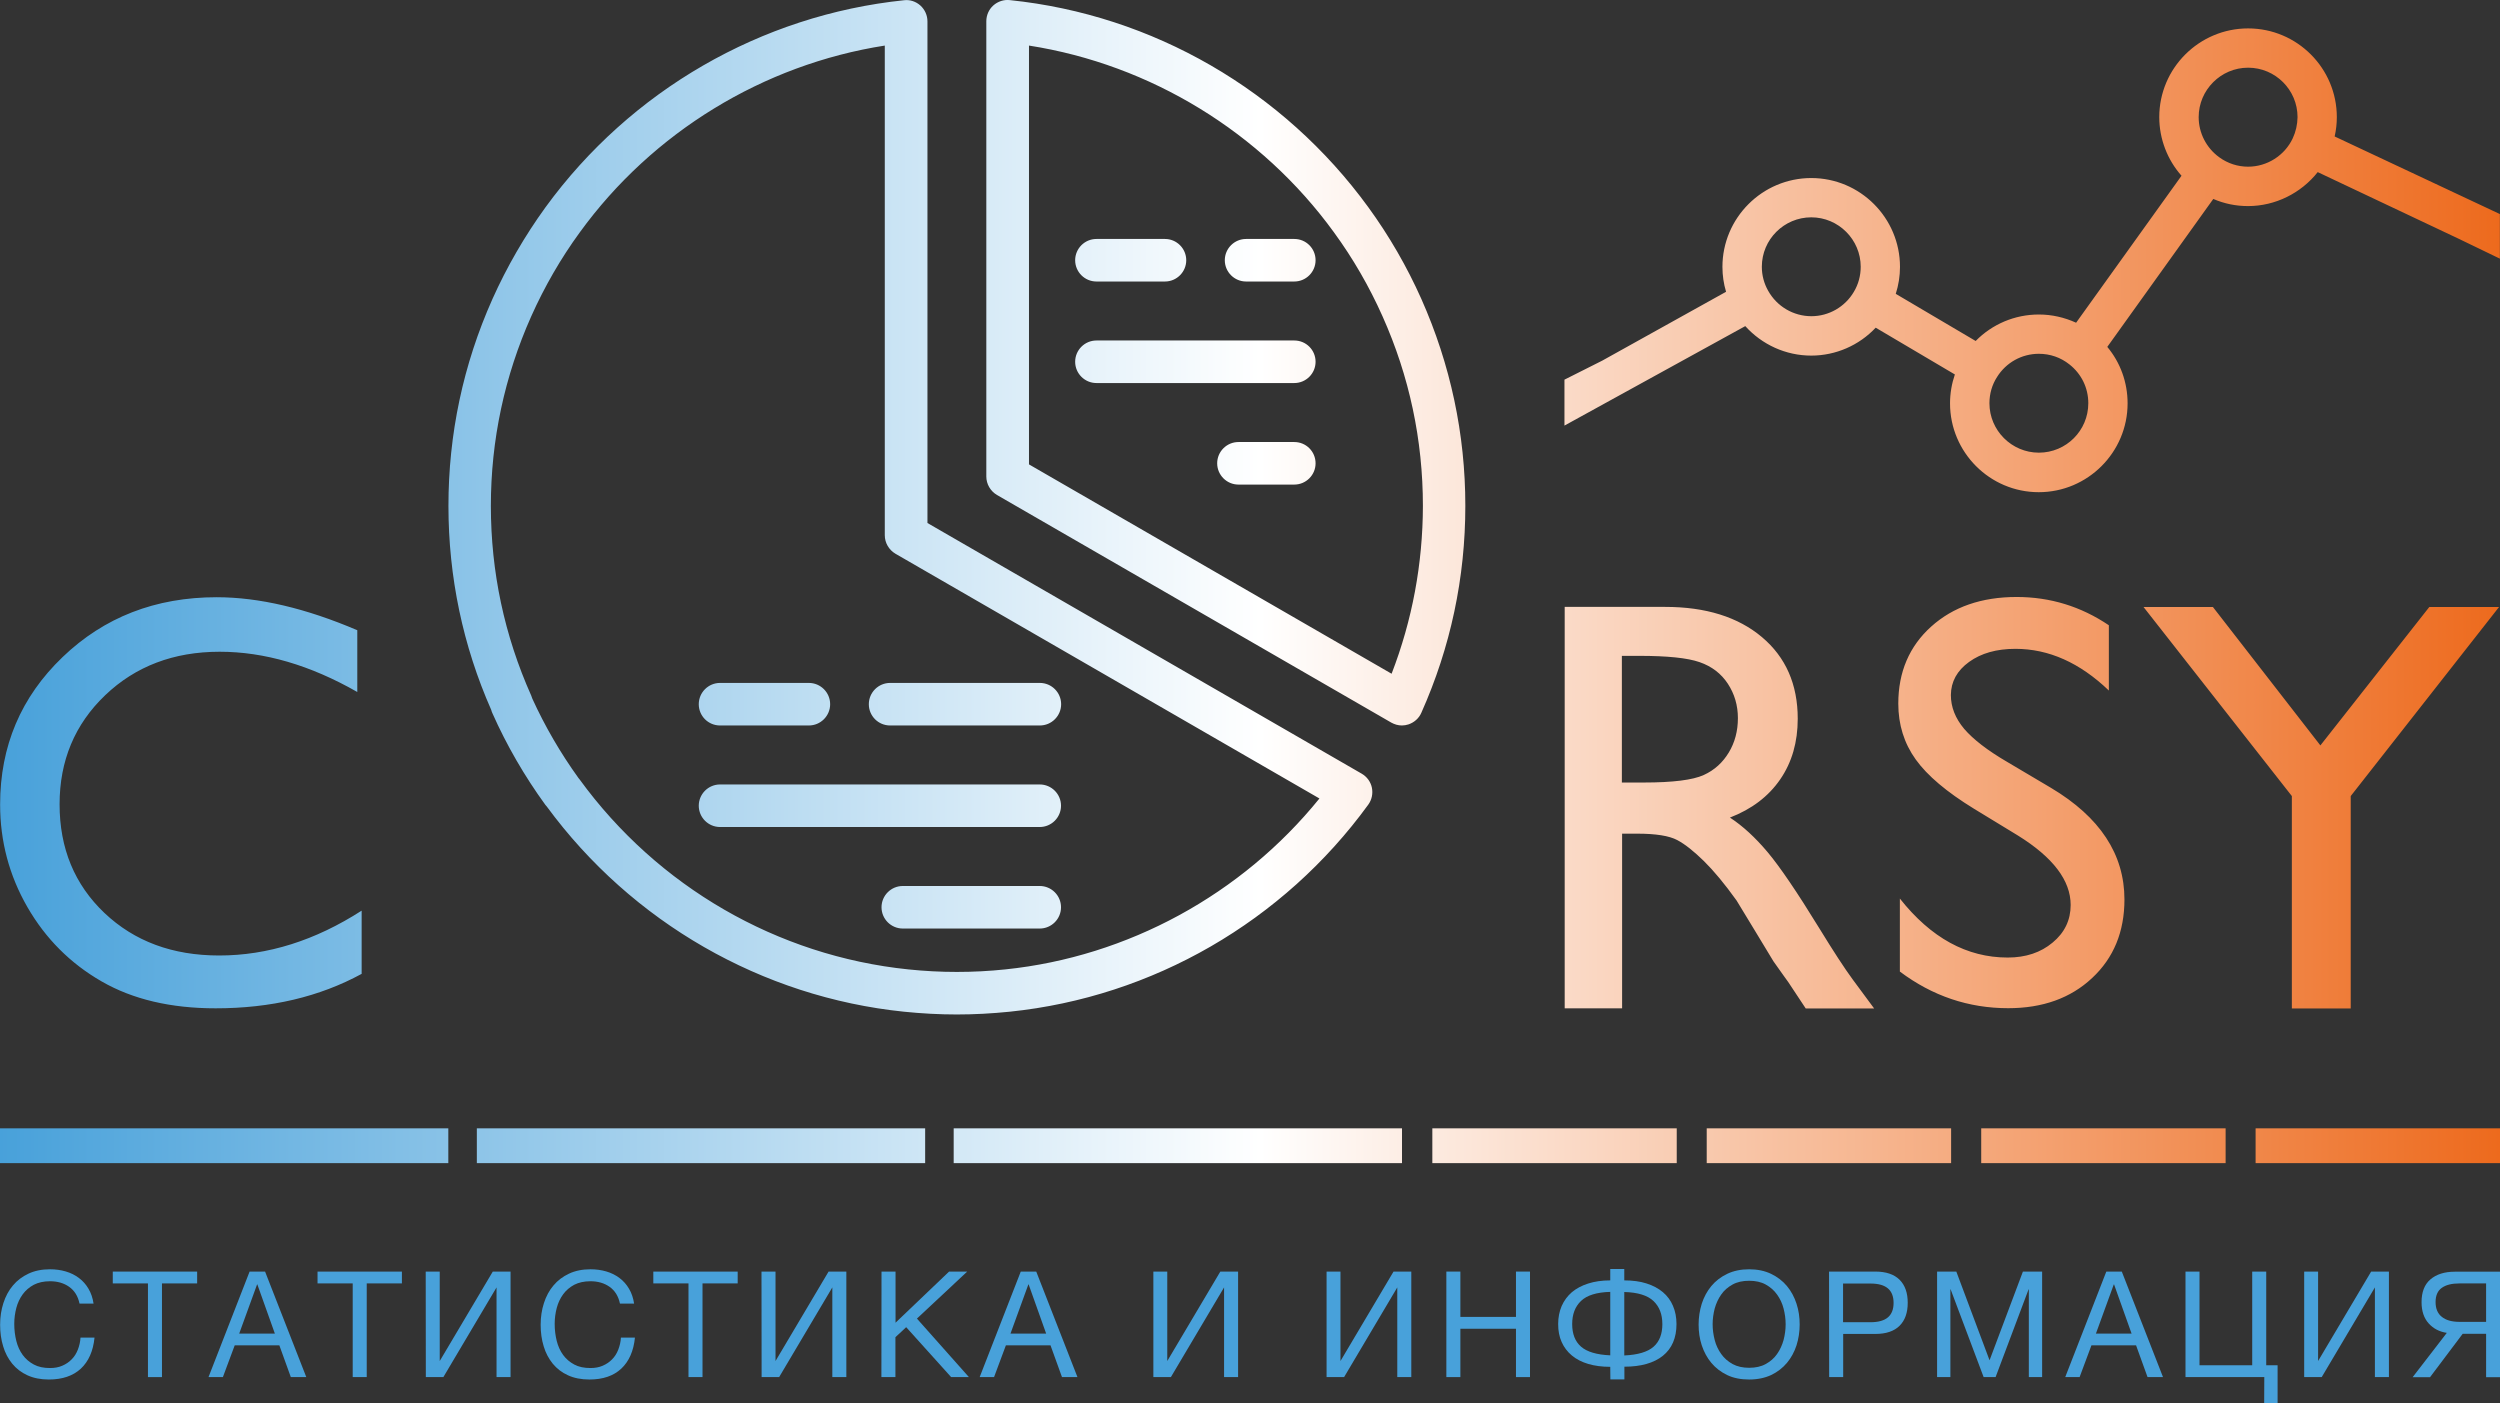 <?xml version="1.0" encoding="utf-8"?>
<!-- Generator: Adobe Illustrator 24.0.1, SVG Export Plug-In . SVG Version: 6.00 Build 0)  -->
<svg version="1.1" id="Слой_1" xmlns="http://www.w3.org/2000/svg" xmlns:xlink="http://www.w3.org/1999/xlink" x="0px" y="0px"
	 viewBox="0 0 206.83 116.09" style="enable-background:new 0 0 206.83 116.09;" xml:space="preserve">
<rect x="0" y="0" width="206.83" height="116.09" fill="#333333" stroke="none"/>
<style type="text/css">
	.st0{fill:url(#SVGID_1_);}
	.st1{fill:#48A1DA;}
</style>
<linearGradient id="SVGID_1_" gradientUnits="userSpaceOnUse" x1="206.83" y1="361.61" x2="9.094947e-13" y2="361.61" gradientTransform="matrix(1 0 0 1 0 -313.496)">
	<stop  offset="0" style="stop-color:#ED6A1D"/>
	<stop  offset="0.496" style="stop-color:#FFFFFF"/>
	<stop  offset="1" style="stop-color:#48A1DA"/>
</linearGradient>
<path class="st0" d="M39.45,96.23h37.09v-2.88H39.45V96.23z M0,96.23h37.09v-2.88H0V96.23z M73.64,60.02h12.39
	c0.97,0,1.76-0.79,1.76-1.76c0-0.97-0.79-1.76-1.76-1.76H73.64c-0.97,0-1.76,0.79-1.76,1.76C71.88,59.24,72.67,60.02,73.64,60.02z
	 M78.9,96.23h37.09v-2.88H78.9V96.23z M90.71,23.29h5.67c0.97,0,1.76-0.79,1.76-1.76s-0.79-1.76-1.76-1.76h-5.67
	c-0.97,0-1.76,0.79-1.76,1.76S89.74,23.29,90.71,23.29z M8.4,81.19c2.58,1.49,5.73,2.23,9.44,2.23c4.56,0,8.59-0.95,12.08-2.85
	v-5.23c-3.84,2.47-7.77,3.71-11.79,3.71c-3.85,0-7.01-1.17-9.49-3.52c-2.47-2.35-3.71-5.34-3.71-8.99c0-3.61,1.26-6.62,3.77-9.02
	s5.67-3.6,9.47-3.6c3.71,0,7.5,1.11,11.39,3.33v-5.11c-4.26-1.82-8.14-2.73-11.63-2.73c-5.06,0-9.31,1.65-12.75,4.95
	s-5.17,7.36-5.17,12.2c0,3.04,0.75,5.87,2.26,8.49C3.77,77.65,5.81,79.7,8.4,81.19z M59.57,60.02h7.35c0.97,0,1.76-0.79,1.76-1.76
	c0-0.97-0.79-1.76-1.76-1.76h-7.35c-0.97,0-1.76,0.79-1.76,1.76C57.81,59.24,58.6,60.02,59.57,60.02z M107.08,36.57h-4.62
	c-0.97,0-1.76,0.79-1.76,1.76c0,0.97,0.79,1.76,1.76,1.76h4.62c0.97,0,1.76-0.79,1.76-1.76C108.84,37.36,108.06,36.57,107.08,36.57z
	 M59.57,68.42h26.45c0.97,0,1.76-0.79,1.76-1.76s-0.79-1.76-1.76-1.76H59.57c-0.97,0-1.76,0.79-1.76,1.76S58.6,68.42,59.57,68.42z
	 M86.02,73.3H74.69c-0.97,0-1.76,0.79-1.76,1.76s0.79,1.76,1.76,1.76h11.33c0.97,0,1.76-0.79,1.76-1.76
	C87.78,74.09,86.99,73.3,86.02,73.3z M40.73,58.99c1.19,2.68,2.67,5.23,4.39,7.6c0.05,0.07,0.11,0.14,0.12,0.14l0,0
	c7.03,9.57,17.8,15.76,29.54,16.97c1.47,0.15,2.95,0.23,4.38,0.23s2.91-0.08,4.38-0.23c11.82-1.22,22.63-7.46,29.66-17.13
	c0.29-0.4,0.4-0.91,0.3-1.4s-0.41-0.91-0.84-1.16L76.73,43.27V1.77c0-0.5-0.21-0.97-0.58-1.31c-0.38-0.34-0.87-0.5-1.36-0.44
	C62.97,1.25,52.16,7.49,45.13,17.15c-1.71,2.36-3.19,4.91-4.39,7.59c-2.42,5.42-3.64,11.18-3.64,17.12c0,5.87,1.2,11.57,3.54,16.87
	C40.66,58.81,40.69,58.9,40.73,58.99z M43.95,26.17c1.1-2.46,2.45-4.8,4.02-6.95C53.98,10.94,63.15,5.34,73.2,3.77v40.51
	c0,0.63,0.34,1.21,0.88,1.53l35.08,20.25c-6.43,7.95-15.86,13.09-25.98,14.14l0,0c-2.66,0.28-5.36,0.28-8.04,0
	c-10.83-1.12-20.73-6.84-27.19-15.72c-0.04-0.05-0.09-0.11-0.09-0.11l0,0c-1.5-2.08-2.79-4.31-3.82-6.57
	c-0.03-0.09-0.06-0.17-0.09-0.25c-2.22-4.97-3.34-10.24-3.34-15.69C40.61,36.41,41.74,31.13,43.95,26.17z M162.91,54.76
	c1-0.72,2.27-1.08,3.83-1.08c2.76,0,5.33,1.15,7.73,3.45v-5.4c-2.31-1.56-4.86-2.34-7.63-2.34c-2.9,0-5.26,0.82-7.07,2.45
	s-2.72,3.76-2.72,6.37c0,1.74,0.48,3.28,1.44,4.62c0.96,1.34,2.57,2.7,4.84,4.09l3.61,2.2c2.92,1.81,4.37,3.73,4.37,5.75
	c0,1.25-0.5,2.29-1.49,3.11c-0.99,0.83-2.23,1.24-3.72,1.24c-3.38,0-6.35-1.63-8.92-4.88v6.04c2.69,2.02,5.68,3.03,8.96,3.03
	c2.85,0,5.17-0.83,6.95-2.5c1.78-1.66,2.67-3.83,2.67-6.49c0-3.74-2.02-6.82-6.08-9.24l-3.63-2.15c-1.63-0.95-2.81-1.87-3.55-2.73
	c-0.73-0.87-1.1-1.8-1.1-2.8C161.41,56.4,161.91,55.48,162.91,54.76z M107.08,28.17H90.71c-0.97,0-1.76,0.79-1.76,1.76
	s0.79,1.76,1.76,1.76h16.37c0.97,0,1.76-0.79,1.76-1.76S108.06,28.17,107.08,28.17z M194.48,83.43V65.86l12.27-15.64h-5.77
	l-9.01,11.45l-8.89-11.45h-5.74l12.27,15.64v17.57H194.48z M186.61,96.23h20.22v-2.88h-20.22V96.23z M193.15,11.29
	c0.12-0.52,0.18-1.06,0.18-1.6c0-4.05-3.29-7.34-7.34-7.34s-7.35,3.29-7.35,7.34c0,1.8,0.67,3.53,1.84,4.85l-8.72,12.16
	c-0.96-0.44-2.01-0.68-3.08-0.68c-2,0-3.86,0.8-5.23,2.19l-6.61-3.9c0.23-0.72,0.35-1.47,0.35-2.23c0-4.05-3.29-7.35-7.34-7.35
	s-7.35,3.3-7.35,7.35c0,0.7,0.1,1.39,0.3,2.06l-10.25,5.7l-3.12,1.57v3.8l14.96-8.23c1.38,1.53,3.35,2.44,5.46,2.44
	c2.04,0,3.97-0.86,5.33-2.31l6.55,3.87c-0.26,0.76-0.4,1.57-0.4,2.39c0,4.05,3.29,7.35,7.34,7.35s7.35-3.3,7.35-7.35
	c0-1.74-0.6-3.38-1.68-4.67l8.77-12.24c0.9,0.39,1.87,0.59,2.87,0.59c2.27,0,4.39-1.07,5.77-2.81l11.74,5.55l3.33,1.61v-3.69
	L193.15,11.29z M153.37,24.15c-0.73,1.24-2.07,2.01-3.51,2.01c-1.48,0-2.85-0.8-3.58-2.11c-0.34-0.6-0.52-1.28-0.52-1.98
	c0-2.26,1.84-4.09,4.09-4.09s4.09,1.84,4.09,4.09C153.94,22.8,153.75,23.52,153.37,24.15z M168.68,37.45
	c-2.25,0-4.09-1.84-4.09-4.09c0-0.77,0.21-1.52,0.63-2.17c0.75-1.2,2.05-1.92,3.46-1.92c0.93,0,1.8,0.3,2.53,0.88
	c0.99,0.78,1.56,1.94,1.56,3.21C172.77,35.62,170.94,37.45,168.68,37.45z M189.68,11.45c-0.67,1.42-2.12,2.34-3.69,2.34
	c-0.86,0-1.69-0.27-2.39-0.78c-1.06-0.77-1.7-2-1.7-3.32c0-2.25,1.84-4.09,4.09-4.09s4.09,1.83,4.09,4.09
	C190.07,10.31,189.94,10.89,189.68,11.45z M163.91,96.23h20.22v-2.88h-20.22V96.23z M117.59,24.73c-1.19-2.67-2.67-5.23-4.39-7.59
	C106.17,7.48,95.37,1.23,83.55,0.01c-0.49-0.06-1,0.11-1.37,0.44S81.6,1.26,81.6,1.76v37.66c0,0.63,0.34,1.21,0.88,1.53l32.62,18.83
	c0.27,0.15,0.57,0.24,0.88,0.24c0.18,0,0.37-0.03,0.55-0.09c0.47-0.16,0.86-0.5,1.06-0.96c2.42-5.42,3.64-11.18,3.64-17.12
	S120,30.15,117.59,24.73z M115.13,55.74l-30-17.32V3.77c10.05,1.57,19.22,7.17,25.23,15.45c1.57,2.15,2.92,4.48,4.02,6.95
	c2.22,4.96,3.34,10.24,3.34,15.69C117.71,46.64,116.84,51.31,115.13,55.74z M107.08,19.77h-3.99c-0.97,0-1.76,0.79-1.76,1.76
	s0.79,1.76,1.76,1.76h3.99c0.97,0,1.76-0.79,1.76-1.76C108.84,20.56,108.06,19.77,107.08,19.77z M141.2,96.23h20.22v-2.88H141.2
	V96.23z M145.25,77.1l1.47,2.43l0.93,1.31c0.14,0.19,0.24,0.33,0.29,0.4l1.45,2.19h5.66l-1.76-2.38c-0.7-0.95-1.62-2.37-2.78-4.26
	c-1.84-3-3.27-5.1-4.28-6.3c-1.01-1.2-2.05-2.16-3.11-2.85c1.81-0.7,3.19-1.75,4.16-3.16s1.45-3.08,1.45-5.02
	c0-2.84-0.99-5.09-2.96-6.75s-4.64-2.5-8-2.5h-8.32v33.21h4.75V68.97h1.24c1.56,0,2.66,0.18,3.32,0.53s1.39,0.94,2.21,1.74
	c0.82,0.81,1.72,1.89,2.7,3.26L145.25,77.1z M140.95,64.12c-0.9,0.41-2.55,0.62-4.96,0.62h-1.81V54.26h1.43c2.33,0,4,0.17,5,0.52
	c1.01,0.35,1.79,0.95,2.34,1.79s0.83,1.79,0.83,2.84c0,1.06-0.25,2.01-0.75,2.84S141.85,63.71,140.95,64.12z M118.5,96.23h20.22
	v-2.88H118.5V96.23z"/>
<g>
	<path class="st1" d="M4.04,114.13c-0.68,0-1.27-0.12-1.77-0.35c-0.51-0.23-0.92-0.55-1.26-0.96c-0.33-0.41-0.59-0.89-0.75-1.44
		c-0.17-0.55-0.25-1.15-0.25-1.78c0-0.64,0.09-1.23,0.27-1.79s0.44-1.05,0.79-1.46c0.35-0.42,0.78-0.74,1.29-0.98
		c0.51-0.24,1.11-0.36,1.78-0.36c0.46,0,0.89,0.06,1.3,0.18s0.77,0.3,1.09,0.54s0.58,0.53,0.79,0.89c0.21,0.35,0.35,0.76,0.42,1.23
		H6.58c-0.13-0.62-0.42-1.08-0.86-1.39S4.75,106,4.14,106c-0.52,0-0.97,0.1-1.34,0.29c-0.37,0.2-0.68,0.46-0.92,0.79
		s-0.42,0.71-0.53,1.13s-0.17,0.86-0.17,1.32c0,0.5,0.06,0.97,0.17,1.41s0.29,0.83,0.53,1.16s0.55,0.59,0.92,0.79
		s0.82,0.29,1.34,0.29c0.38,0,0.71-0.06,1.01-0.19c0.3-0.13,0.56-0.3,0.78-0.53c0.22-0.22,0.39-0.49,0.51-0.8
		c0.12-0.31,0.2-0.64,0.22-1h1.16c-0.11,1.11-0.49,1.97-1.13,2.57C6.04,113.83,5.16,114.13,4.04,114.13z"/>
	<path class="st1" d="M12.24,106.18H9.33v-0.98h6.98v0.98H13.4v7.75h-1.16V106.18z"/>
	<path class="st1" d="M20.65,105.2h1.28l3.41,8.73h-1.28l-0.95-2.63h-3.69l-0.98,2.63h-1.19L20.65,105.2z M22.74,110.33l-1.45-4.07
		h-0.02l-1.48,4.07H22.74z"/>
	<path class="st1" d="M29.18,106.18h-2.91v-0.98h6.98v0.98h-2.91v7.75h-1.16V106.18z"/>
	<path class="st1" d="M35.22,105.2h1.16v7.4l4.39-7.4h1.47v8.73h-1.16v-7.42l-4.4,7.42h-1.45L35.22,105.2L35.22,105.2z"/>
	<path class="st1" d="M48.76,114.13c-0.68,0-1.27-0.12-1.77-0.35c-0.51-0.23-0.92-0.55-1.26-0.96c-0.33-0.41-0.59-0.89-0.75-1.44
		c-0.17-0.55-0.25-1.15-0.25-1.78c0-0.64,0.09-1.23,0.27-1.79s0.44-1.05,0.79-1.46c0.35-0.42,0.78-0.74,1.29-0.98
		c0.51-0.24,1.11-0.36,1.78-0.36c0.46,0,0.89,0.06,1.3,0.18s0.77,0.3,1.09,0.54s0.58,0.53,0.79,0.89c0.21,0.35,0.35,0.76,0.42,1.23
		h-1.17c-0.13-0.62-0.42-1.08-0.86-1.39S49.46,106,48.85,106c-0.52,0-0.97,0.1-1.34,0.29c-0.37,0.2-0.68,0.46-0.92,0.79
		s-0.42,0.71-0.53,1.13s-0.17,0.86-0.17,1.32c0,0.5,0.06,0.97,0.17,1.41s0.29,0.83,0.53,1.16s0.55,0.59,0.92,0.79
		s0.82,0.29,1.34,0.29c0.38,0,0.71-0.06,1.01-0.19c0.3-0.13,0.56-0.3,0.78-0.53c0.22-0.22,0.39-0.49,0.51-0.8
		c0.12-0.31,0.2-0.64,0.22-1h1.16c-0.11,1.11-0.49,1.97-1.13,2.57C50.76,113.83,49.88,114.13,48.76,114.13z"/>
	<path class="st1" d="M56.96,106.18h-2.91v-0.98h6.98v0.98h-2.91v7.75h-1.16V106.18z"/>
	<path class="st1" d="M63,105.2h1.16v7.4l4.39-7.4h1.47v8.73h-1.16v-7.42l-4.4,7.42h-1.45L63,105.2L63,105.2z"/>
	<path class="st1" d="M72.93,105.2h1.16v4.23l4.43-4.23h1.5l-4.16,3.89l4.3,4.84h-1.47l-3.72-4.13l-0.89,0.83v3.3h-1.16L72.93,105.2
		L72.93,105.2z"/>
	<path class="st1" d="M84.45,105.2h1.28l3.41,8.73h-1.28l-0.95-2.63h-3.69l-0.98,2.63h-1.19L84.45,105.2z M86.55,110.33l-1.45-4.07
		h-0.02l-1.48,4.07H86.55z"/>
	<path class="st1" d="M95.41,105.2h1.16v7.4l4.39-7.4h1.47v8.73h-1.16v-7.42l-4.4,7.42h-1.45v-8.73H95.41z"/>
	<path class="st1" d="M109.74,105.2h1.16v7.4l4.39-7.4h1.47v8.73h-1.16v-7.42l-4.4,7.42h-1.45v-8.73H109.74z"/>
	<path class="st1" d="M119.66,105.2h1.16v3.75h4.6v-3.75h1.16v8.73h-1.16v-4h-4.6v4h-1.16V105.2z"/>
	<path class="st1" d="M133.22,113.08c-0.68,0-1.29-0.08-1.83-0.24c-0.53-0.16-0.98-0.39-1.35-0.7c-0.37-0.31-0.65-0.68-0.84-1.11
		c-0.2-0.44-0.29-0.93-0.29-1.49c0-0.55,0.1-1.04,0.29-1.49c0.2-0.45,0.48-0.83,0.84-1.14c0.37-0.31,0.82-0.55,1.35-0.72
		s1.14-0.26,1.83-0.26v-0.94h1.16v0.94c0.68,0,1.3,0.08,1.83,0.25c0.54,0.17,0.99,0.41,1.36,0.72s0.65,0.69,0.84,1.14
		c0.19,0.44,0.29,0.94,0.29,1.5c0,1.15-0.38,2.03-1.13,2.63s-1.82,0.9-3.18,0.9v1.05h-1.16L133.22,113.08L133.22,113.08z
		 M133.22,106.88c-1.12,0.03-1.93,0.28-2.42,0.75s-0.73,1.11-0.73,1.91c0,0.82,0.24,1.44,0.73,1.87c0.49,0.43,1.3,0.67,2.42,0.72
		V106.88z M134.38,112.14c1.12-0.05,1.93-0.29,2.42-0.72s0.73-1.06,0.73-1.87c0-0.81-0.24-1.44-0.73-1.91s-1.3-0.72-2.42-0.75
		V112.14z"/>
	<path class="st1" d="M144.71,114.13c-0.69,0-1.3-0.12-1.82-0.37s-0.96-0.59-1.31-1.01c-0.35-0.42-0.61-0.91-0.79-1.45
		c-0.18-0.55-0.26-1.12-0.26-1.72c0-0.59,0.09-1.17,0.26-1.72c0.18-0.55,0.44-1.04,0.79-1.46c0.35-0.42,0.79-0.76,1.31-1.01
		s1.13-0.38,1.82-0.38s1.3,0.13,1.82,0.38s0.96,0.59,1.31,1.01c0.35,0.42,0.61,0.91,0.79,1.46c0.18,0.55,0.26,1.12,0.26,1.72
		s-0.09,1.18-0.26,1.72c-0.18,0.55-0.44,1.03-0.79,1.45s-0.79,0.76-1.31,1.01C146.01,114,145.41,114.13,144.71,114.13z
		 M144.71,113.16c0.53,0,0.99-0.1,1.37-0.31c0.38-0.21,0.7-0.48,0.94-0.83c0.24-0.34,0.42-0.73,0.54-1.16
		c0.11-0.43,0.17-0.86,0.17-1.3s-0.06-0.87-0.17-1.3s-0.29-0.81-0.54-1.16c-0.24-0.34-0.56-0.62-0.94-0.83s-0.84-0.31-1.37-0.31
		s-0.99,0.1-1.37,0.31s-0.7,0.48-0.94,0.83c-0.24,0.34-0.42,0.73-0.54,1.16c-0.11,0.43-0.17,0.86-0.17,1.3s0.06,0.87,0.17,1.3
		s0.29,0.81,0.54,1.16c0.24,0.34,0.56,0.62,0.94,0.83C143.73,113.06,144.18,113.16,144.71,113.16z"/>
	<path class="st1" d="M151.32,105.2h3.83c0.89,0,1.56,0.23,2.01,0.68s0.67,1.09,0.67,1.9c0,0.82-0.22,1.45-0.67,1.9
		c-0.45,0.45-1.12,0.68-2.01,0.68h-2.66v3.57h-1.16L151.32,105.2L151.32,105.2z M154.75,109.39c0.66,0,1.14-0.14,1.45-0.41
		c0.31-0.27,0.46-0.67,0.46-1.19c0-0.52-0.15-0.92-0.46-1.19c-0.31-0.27-0.79-0.41-1.45-0.41h-2.27v3.2L154.75,109.39L154.75,109.39
		z"/>
	<path class="st1" d="M160.26,105.2h1.59l2.75,7.34l2.76-7.34h1.59v8.73h-1.1v-7.26h-0.02l-2.73,7.26h-0.99l-2.73-7.26h-0.02v7.26
		h-1.1L160.26,105.2L160.26,105.2z"/>
	<path class="st1" d="M174.26,105.2h1.28l3.41,8.73h-1.28l-0.95-2.63h-3.69l-0.98,2.63h-1.19L174.26,105.2z M176.35,110.33
		l-1.45-4.07h-0.02l-1.48,4.07H176.35z"/>
	<path class="st1" d="M187.33,113.93h-6.52v-8.73h1.16v7.75h4.36v-7.75h1.16v7.75h0.94v3.14h-1.11L187.33,113.93L187.33,113.93z"/>
	<path class="st1" d="M190.62,105.2h1.16v7.4l4.39-7.4h1.47v8.73h-1.16v-7.42l-4.4,7.42h-1.45v-8.73H190.62z"/>
	<path class="st1" d="M202.43,110.27c-0.61-0.09-1.11-0.35-1.5-0.78s-0.59-1.02-0.59-1.76c0-0.83,0.24-1.46,0.73-1.88
		s1.16-0.64,2.02-0.64h3.74v8.73h-1.15v-3.59h-1.94l-2.7,3.59h-1.44L202.43,110.27z M205.68,109.36v-3.18h-2.2
		c-0.64,0-1.12,0.12-1.47,0.37c-0.34,0.24-0.51,0.64-0.51,1.17c0,0.54,0.17,0.95,0.51,1.22c0.34,0.28,0.83,0.42,1.47,0.42H205.68z"
		/>
</g>
</svg>
